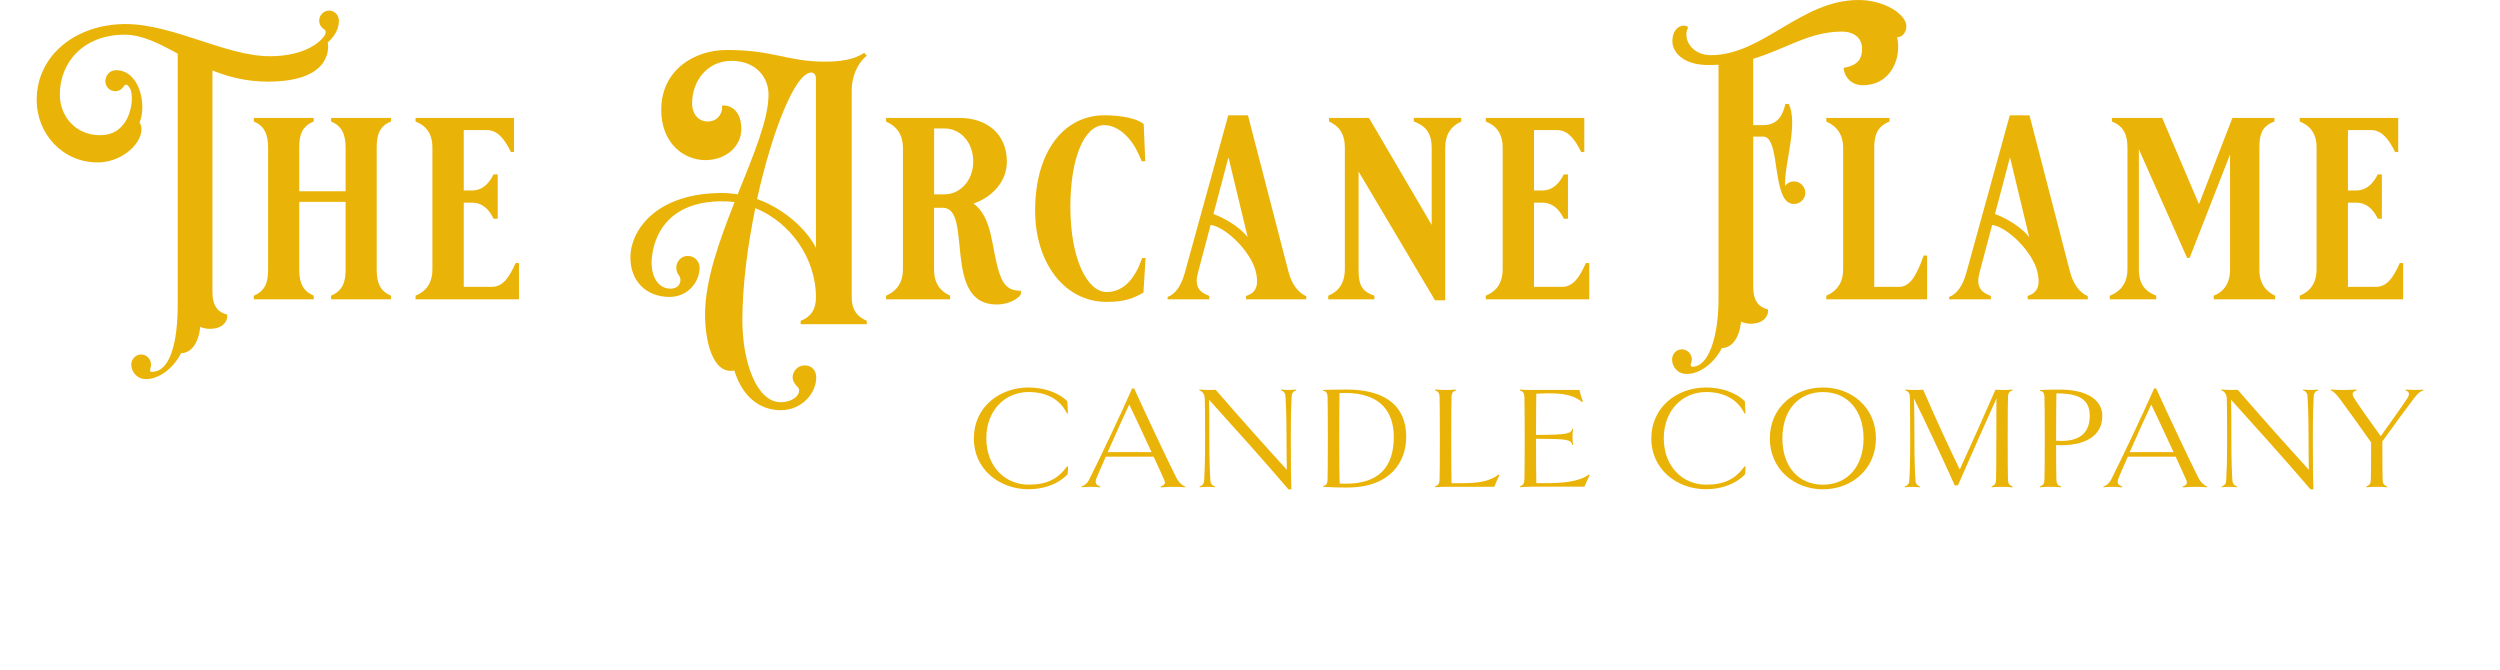 <svg viewBox="0 0 694.6 186.16" height="186.16" width="694.6" xmlns="http://www.w3.org/2000/svg" data-name="Layer 2" id="Layer_2">
  <defs>
    <style>
      .cls-1 {
        fill: none;
      }

      .cls-2 {
        fill: #eab308;
      }
    </style>
  </defs>
  <g data-name="Layer 1" id="Layer_1-2">
    <g>
      <rect height="153.4" width="684.4" y="32.76" x="10.2" class="cls-1"></rect>
      <path d="M34.97,6.69c13.03,0,27.87,8.93,39.96,8.93,7.92,0,12.96-2.66,15.12-5.54.43-.58.72-1.51,0-1.94-.79-.5-1.37-1.37-1.37-2.38,0-1.51,1.22-2.81,2.74-2.81s2.74,1.22,2.74,2.81c0,2.52-1.37,4.46-3.1,6.05.07.29,2.16,10.87-16.63,10.87-5.9,0-10.94-1.3-15.41-3.1v61.42c0,4.18,1.58,5.76,4.1,6.41v.86c-.29,1.44-1.58,3.1-4.75,3.1-1.08,0-2.02-.22-2.74-.58-.43,4.61-2.59,7.34-5.33,7.34-1.44,3.1-5.4,7.2-9.72,7.2-2.52,0-4.1-2.02-4.1-4.03,0-1.51,1.22-2.81,2.74-2.81s2.74,1.29,2.74,2.81c0,1.08-.72,2.02.22,2.02,5.18,0,7.2-8.43,7.2-18.72V14.9c-5.18-2.81-9.86-5.26-14.76-5.26-11.31,0-18,7.56-18,16.63,0,5.83,4.18,11.3,11.23,11.3s8.78-6.91,8.78-10.15c0-1.87-.29-2.66-.86-3.38-.65-.79-1.01-.58-1.37-.07-.58.86-1.37,1.37-2.38,1.37-1.51,0-2.74-1.22-2.74-2.74s1.08-3.1,2.95-3.1c6.48,0,8.64,9.5,6.55,14.54,2.38,3.82-3.6,11.09-11.67,11.09-9.72,0-16.92-7.99-16.92-17.35,0-12.31,10.73-21.1,24.77-21.1Z" class="cls-2"></path>
      <path d="M91.99,82.15c3.24-1.37,4.03-3.82,4.03-7.27v-18.79h-12.89v18.79c0,3.82,1.15,6.05,4.03,7.27v1.01h-16.63v-1.01c3.31-1.37,3.96-3.96,3.96-7.27v-33.84c0-3.89-1.15-6.12-3.96-7.27v-1.01h16.63v1.01c-3.1,1.22-4.03,3.53-4.03,7.27v12.1h12.89v-12.1c0-3.89-1.15-6.12-4.03-7.27v-1.01h16.63v1.01c-3.31,1.3-3.96,3.89-3.96,7.27v33.84c0,3.74,1.01,6.05,3.96,7.27v1.01h-16.63v-1.01Z" class="cls-2"></path>
      <path d="M115.46,83.16v-1.01c3.31-1.37,4.68-3.96,4.68-7.27v-33.84c0-3.89-1.73-6.12-4.68-7.27v-1.01h27.36v9.5h-.86c-1.94-4.03-3.96-6.12-6.7-6.12h-6.41v16.78h2.3c2.95,0,4.75-2.02,5.98-4.46h1.15v12.31h-1.15c-1.22-2.59-3.1-4.46-5.98-4.46h-2.3v23.4h7.63c3.1,0,4.82-2.23,6.77-6.62h.94v10.08h-28.73Z" class="cls-2"></path>
      <path d="M240.82,89.14v.94h-18.36v-.94c2.81-1.08,4.25-3.17,4.25-6.48,0-10.95-7.13-20.88-16.85-24.84-2.16,10.44-3.6,21.6-3.6,31.18,0,11.59,3.96,22.75,10.66,22.75,3.17,0,5.11-1.8,5.11-3.17,0-.36-.07-.72-.36-1.01-.79-.79-1.44-1.66-1.44-2.74,0-1.66,1.37-3.31,3.38-3.31s3.17,1.51,3.17,3.31v.07c0,4.39-4.03,9.07-9.86,9.07s-10.66-3.74-12.89-11.02c-6.05,1.15-8.14-8.28-8.14-15.55,0-9.58,4.03-20.67,8.21-31.25-1.15-.14-2.3-.22-3.46-.22-16.56,0-19.59,11.59-19.59,17.21,0,3.53,1.66,7.06,5.26,7.06,2.02,0,2.74-1.3,2.74-2.38,0-.5-.14-.94-.36-1.22-.5-.65-.79-1.37-.79-2.23,0-1.22.65-2.23,1.58-2.81.36-.22.86-.43,1.58-.43h.14c1.73,0,3.17,1.44,3.17,3.24v.07c0,3.74-3.1,8.06-8.35,8.06-6.34,0-10.87-4.25-10.87-10.94,0-7.63,7.2-17.93,25.49-17.93,1.51,0,2.95.14,4.32.36,4.32-10.73,8.57-20.74,8.57-27.72,0-4.9-3.6-9.36-10.3-9.36s-10.94,5.54-10.94,11.88c0,2.3,1.3,4.97,4.39,4.97s4.32-3.02,3.89-4.39c.94-.29,5.4.14,5.4,6.48,0,4.82-4.25,8.64-10.01,8.64s-12.24-4.46-12.24-13.97c0-11.09,9.22-16.63,18.15-16.63,13.25,0,16.71,3.24,27.43,3.24,3.96,0,7.99-.5,10.8-2.45l.72.79c-2.81,2.3-4.18,6.19-4.18,9.5v57.68c0,3.46,1.58,5.4,4.18,6.48ZM226.7,21.96c0-1.08-.43-1.8-1.3-1.8-4.46,0-10.87,16.2-15.05,35.14,8.86,3.17,14.69,9.94,16.35,13.61V21.96Z" class="cls-2"></path>
      <path d="M283.65,81.72c-.36.86-2.81,2.88-6.77,2.88-15.19,0-6.48-26.86-14.91-26.86h-2.45v17.14c0,3.89,1.73,6.05,4.46,7.27v1.01h-17.79v-1.01c3.31-1.44,4.68-4.03,4.68-7.27v-33.84c0-3.46-1.58-5.9-4.68-7.27v-1.01h20.31c7.63,0,13.25,4.39,13.25,12.17,0,6.26-5.18,10.37-9.29,11.59,5.47,4.1,4.9,12.31,7.2,19.37,1.3,3.96,3.17,4.9,5.98,4.9v.94ZM270.4,44.92c0-5.62-3.74-9.22-7.92-9.22h-2.95v18.29h2.95c4.18,0,7.92-3.74,7.92-9.07Z" class="cls-2"></path>
      <path d="M318.28,71.71l-.58,9.58c-2.81,1.58-5.18,2.59-10.23,2.59-11.74,0-19.87-10.87-19.87-25.35,0-16.63,8.14-26.5,19.23-26.5,4.9,0,9.22.94,10.94,2.45l.43,10.3-.94.07-1.08-2.38c-1.8-3.96-5.4-7.7-9.36-7.7-5.69,0-9.43,9.43-9.43,22.68,0,14.62,4.75,23.69,10.08,23.69,4.97,0,8.06-4.18,9.87-9.43h.94Z" class="cls-2"></path>
      <path d="M362.93,83.16h-16.71v-.94c3.6-1.08,3.24-4.18,2.74-6.55-1.15-5.4-8.14-12.53-12.6-13.18l-3.53,13.32c-.94,3.6.14,5.33,3.17,6.41v.94h-11.59v-.65c2.3-.86,3.82-3.31,4.75-6.62l12.1-43.85h5.47l11.23,43.35c.86,3.46,2.66,5.91,4.97,6.91v.86ZM337.15,59.47c3.38,1.22,7.42,3.74,9.5,6.41l-5.33-22.18-4.18,15.77Z" class="cls-2"></path>
      <path d="M398.71,83.45l-21.24-35.79v27.22c0,3.82.58,6.05,4.39,7.27v1.01h-12.82v-1.01c3.24-1.3,4.61-3.96,4.61-7.27v-33.84c0-3.96-1.66-6.05-4.39-7.27v-1.01h11.09l17.43,29.74v-21.46c0-3.6-1.3-5.98-4.97-7.27v-1.01h13.18v1.01c-2.95,1.3-4.46,3.74-4.46,7.27v42.41h-2.81Z" class="cls-2"></path>
      <path d="M412.82,83.16v-1.01c3.31-1.37,4.68-3.96,4.68-7.27v-33.84c0-3.89-1.73-6.12-4.68-7.27v-1.01h27.36v9.5h-.86c-1.94-4.03-3.96-6.12-6.7-6.12h-6.41v16.78h2.3c2.95,0,4.75-2.02,5.98-4.46h1.15v12.31h-1.15c-1.22-2.59-3.1-4.46-5.98-4.46h-2.3v23.4h7.63c3.1,0,4.82-2.23,6.77-6.62h.94v10.08h-28.73Z" class="cls-2"></path>
      <path d="M467.32,97.06c1.51,0,2.74,1.3,2.74,2.81,0,.36-.07.65-.22,1.01-.22.5-.14,1.01.43,1.01,4.46,0,7.2-8.42,7.2-18.72V17.99l-2.16.07c-7.56.22-10.66-3.53-10.66-6.62,0-2.45,1.22-4.32,3.31-4.32.43,0,.94.22,1.08.58-.29.43-.5,1.15-.5,1.8,0,3.24,2.88,5.83,6.77,5.83C489.78,15.33,500.37,0,516.35,0c7.2,0,13.32,3.96,13.32,7.34,0,1.87-1.37,3.02-2.59,3.02,1.3,5.26-1.37,13.32-9.58,13.32-3.31,0-5.18-2.59-5.26-4.82,3.17-.58,5.11-1.8,5.11-5.26,0-3.24-2.38-4.82-5.69-4.82-8.93,0-15.48,4.82-24.55,7.56v18.43h2.74c4.39,0,5.62-3.31,6.19-5.9h.94c2.74,5.62-1.3,16.85-1.01,22.75.58-.72,1.44-1.22,2.45-1.22,1.73,0,3.17,1.44,3.17,3.17s-1.44,3.1-3.17,3.1c-1.37,0-2.38-.94-2.95-2.09-2.66-5.33-1.58-16.63-5.62-16.63h-2.74v41.62c0,4.18,1.58,5.76,4.1,6.41v.86c-.29,1.44-1.58,3.1-4.75,3.1-1.08,0-2.02-.22-2.74-.58-.43,4.61-2.59,7.34-5.33,7.34-1.44,3.1-5.4,7.2-9.72,7.2-2.81,0-4.1-2.3-4.1-3.96s1.22-2.88,2.74-2.88Z" class="cls-2"></path>
      <path d="M507.42,83.16v-1.01c3.31-1.44,4.68-4.03,4.68-7.27v-33.84c0-3.46-1.58-5.9-4.68-7.27v-1.01h17.57v1.01c-3.53,1.37-4.25,3.96-4.25,7.27v38.67h6.77c3.02,0,4.75-2.59,6.98-8.71h.94v12.17h-28.01Z" class="cls-2"></path>
      <path d="M580.07,83.16h-16.71v-.94c3.6-1.08,3.24-4.18,2.74-6.55-1.15-5.4-8.14-12.53-12.6-13.18l-3.53,13.32c-.94,3.6.14,5.33,3.17,6.41v.94h-11.59v-.65c2.3-.86,3.82-3.31,4.75-6.62l12.1-43.85h5.47l11.23,43.35c.86,3.46,2.66,5.91,4.97,6.91v.86ZM554.29,59.47c3.38,1.22,7.42,3.74,9.5,6.41l-5.33-22.18-4.18,15.77Z" class="cls-2"></path>
      <path d="M632.13,82.15v1.01h-17.07v-1.01c3.31-1.3,4.54-4.03,4.54-7.27v-31.97l-11.23,28.73h-.72l-13.39-30.17v33.41c0,4.32,2.02,6.19,4.82,7.27v1.01h-12.89v-1.01c3.38-1.3,4.9-3.96,4.9-7.27v-33.84c0-3.38-.94-5.98-4.32-7.27v-1.01h13.97l10.22,23.98,9.29-23.98h11.67v1.01c-3.24,1.15-4.18,3.31-4.18,7.06v34.06c0,3.96,1.87,6.12,4.39,7.27Z" class="cls-2"></path>
      <path d="M638.96,83.16v-1.01c3.31-1.37,4.68-3.96,4.68-7.27v-33.84c0-3.89-1.73-6.12-4.68-7.27v-1.01h27.36v9.5h-.86c-1.94-4.03-3.96-6.12-6.7-6.12h-6.41v16.78h2.3c2.95,0,4.75-2.02,5.98-4.46h1.15v12.31h-1.15c-1.22-2.59-3.1-4.46-5.98-4.46h-2.3v23.4h7.63c3.1,0,4.82-2.23,6.77-6.62h.94v10.08h-28.73Z" class="cls-2"></path>
    </g>
    <g>
      <rect height="52" width="672" y="107.62" class="cls-1"></rect>
      <path d="M270.57,121.8c0-8.61,7.05-14.14,15.21-14.14,4.06,0,8.28,1.31,10.78,3.85l.16,3.32-.25.08c-1.93-4.02-5.82-5.99-10.7-5.99-6.4,0-11.73,4.96-11.73,12.87s5.33,12.87,11.73,12.87c5.21,0,8.2-1.64,10.74-5.12l.25.12-.12,2.13c-2.54,2.62-6.48,4.14-10.87,4.14-8.16,0-15.21-5.58-15.21-14.15Z" class="cls-2"></path>
      <path d="M329.29,135.17l-.04.21c-1.03-.08-2.26-.12-3.28-.12s-2.38.04-3.44.16l-.08-.25c1.15-.41,1.48-.86.98-1.89-.45-1.07-1.56-3.49-2.91-6.4h-13.28c-1.07,2.42-2.01,4.55-2.58,5.95-.53,1.35-.16,1.93,1.03,2.34l-.04.25c-.86-.12-1.85-.16-2.62-.16-.94,0-1.76.04-2.54.12l-.04-.21c.78-.25,1.64-.82,2.21-2.01,2.83-5.66,8.45-17.38,11.89-25.22h.57c3.12,6.89,9.35,20.13,11.77,24.89.62,1.19,1.6,2.09,2.42,2.34ZM319.94,125.62c-2.17-4.72-4.76-10.25-6.19-13.24-1.56,3.32-3.98,8.65-5.99,13.24h12.18Z" class="cls-2"></path>
      <path d="M360.16,108.44c-.7.25-1.23.57-1.27,1.68-.12,2.05-.25,5.29-.25,11.68s.04,11.44.16,14.15h-.82c-7.95-9.27-15.01-17.06-22.06-24.89.08,2.71.08,5.62.08,10.74,0,6.15.16,9.63.29,11.69.08,1.07.62,1.39,1.27,1.68l-.04.21c-.66-.08-1.39-.12-2.05-.12-.62,0-1.35.04-2.13.12l-.04-.21c.7-.29,1.23-.62,1.27-1.68.12-2.05.25-5.33.25-11.69s-.04-9.8-.08-10.91c-.04-1.35-.53-2.05-1.52-2.46l.04-.21c.98.08,1.8.12,2.42.12.7,0,1.39,0,2.09-.04,7.46,8.61,14.27,16.2,19.76,22.22-.04-2.3-.08-5.37-.08-8.73,0-6.19-.16-9.63-.29-11.68-.08-1.11-.62-1.44-1.27-1.68l.04-.21c.66.08,1.39.12,2.05.12.61,0,1.35-.04,2.13-.12l.04.21Z" class="cls-2"></path>
      <path d="M374.3,135.46c-2.3,0-4.43-.04-6.72-.21v-.21c.74-.12,1.23-.49,1.27-1.72.04-1.23.08-5.17.08-11.52s-.04-10.33-.08-11.52c-.04-1.27-.57-1.64-1.27-1.72v-.21c1.6-.08,3.77-.12,6.6-.12,9.18,0,16.52,3.4,16.52,13.2,0,6.56-4.1,14.02-16.4,14.02ZM373.69,109.17c-.49,0-.94,0-1.52.04-.04,2.87-.08,6.6-.08,12.59,0,6.52.04,10.29.12,12.55.57.04,1.15.04,1.72.04,9.1,0,13.32-4.59,13.32-12.96,0-6.81-3.48-12.26-13.57-12.26Z" class="cls-2"></path>
      <path d="M416.61,132.01c-.41.82-1.07,2.25-1.43,3.24h-12.83c-1.64,0-2.79.04-3.61.12l-.04-.21c.9-.37,1.23-.74,1.27-1.84.04-1.23.08-5.17.08-11.52s-.04-10.33-.08-11.52c-.04-1.11-.37-1.48-1.27-1.85l.04-.21c.82.08,1.97.12,2.91.12s2.09-.04,2.87-.12l.04.21c-.9.33-1.23.74-1.27,1.8-.04,1.23-.08,5.17-.08,11.56s.04,9.8.08,12.46h2.75c4.47,0,7.71-.41,10.37-2.42l.21.16Z" class="cls-2"></path>
      <path d="M425.22,135.25c-.94,0-2.09.04-2.91.12l-.04-.21c.9-.37,1.23-.74,1.27-1.84.04-1.23.08-5.17.08-11.52s-.04-10.33-.08-11.52c-.04-1.11-.37-1.48-1.27-1.85l.04-.21c.82.08,1.97.12,2.91.12h13.61c.21.94.57,2.21.98,3.2l-.25.16c-2.34-2.01-5.54-2.42-9.22-2.42-1.11,0-2.3.04-3.49.12-.04,1.68-.08,5.95-.08,11.44,9.02-.04,9.64-.37,10.09-1.72l.21.04c-.12.78-.16,1.31-.16,2.21s.04,1.48.16,2.21l-.21.04c-.49-1.48-1.07-1.68-10.09-1.72,0,6.07.04,10.78.08,12.34h2.79c4.67,0,9.14-.41,11.85-2.42l.21.16c-.41.78-1.11,2.3-1.48,3.24h-15.01Z" class="cls-2"></path>
      <path d="M458.8,121.8c0-8.61,7.05-14.14,15.21-14.14,4.06,0,8.28,1.31,10.78,3.85l.16,3.32-.25.08c-1.93-4.02-5.82-5.99-10.7-5.99-6.4,0-11.73,4.96-11.73,12.87s5.33,12.87,11.73,12.87c5.21,0,8.2-1.64,10.74-5.12l.25.12-.12,2.13c-2.54,2.62-6.48,4.14-10.87,4.14-8.16,0-15.21-5.58-15.21-14.15Z" class="cls-2"></path>
      <path d="M506.49,135.95c-7.95,0-14.76-5.58-14.76-14.15s6.81-14.14,14.76-14.14,14.72,5.53,14.72,14.14-6.81,14.15-14.72,14.15ZM506.49,108.93c-6.64,0-11.27,4.84-11.27,12.87s4.63,12.87,11.27,12.87,11.28-4.88,11.28-12.87-4.67-12.87-11.28-12.87Z" class="cls-2"></path>
      <path d="M559.17,135.17l-.04.25c-.78-.12-1.97-.16-2.87-.16s-2.09.04-2.91.12l-.04-.21c.9-.37,1.23-.74,1.27-1.84.04-1.23.08-5.17.08-11.52,0-5.49,0-8.86.04-11.11-3.24,7.22-6.68,14.92-10.7,24.15h-.9c-2.67-6.03-8.82-19.11-11.32-24.11.08,2.62.12,5.45.12,11.07,0,6.15.16,9.63.29,11.69.08,1.07.62,1.39,1.27,1.68l-.04.21c-.66-.08-1.39-.12-2.05-.12-.62,0-1.35.04-2.13.12l-.04-.21c.7-.29,1.23-.62,1.27-1.68.16-2.05.25-5.33.25-11.69s-.04-10.33-.08-11.52c-.04-1.11-.37-1.48-1.27-1.85l.04-.21c.82.08,1.76.12,2.62.12s1.89-.04,2.3-.08c3.03,7.05,7.3,16.28,10.17,22.18,2.83-6.15,7.38-16.36,9.92-22.18.53.04,1.35.08,2.21.08.78,0,1.72-.04,2.5-.12l.04.21c-.9.33-1.23.74-1.27,1.8-.04,1.23-.08,5.17-.08,11.56s.04,10.29.08,11.52c.04,1.11.37,1.48,1.27,1.84Z" class="cls-2"></path>
      <path d="M572.54,123.69c-.41,0-.78,0-1.27-.04,0,4.59.04,8.49.08,9.68.04,1.11.37,1.48,1.27,1.84l-.04.21c-.78-.08-1.97-.12-2.91-.12s-2.05.04-2.87.12l-.04-.21c.9-.37,1.23-.74,1.27-1.84.04-1.23.08-5.17.08-11.52s-.04-10.33-.08-11.52c-.04-1.27-.57-1.64-1.27-1.72v-.21c1.6-.08,3.85-.12,5.54-.12,7.38,0,11.81,2.79,11.81,7.3,0,5.49-4.55,8.16-11.56,8.16ZM571.35,109.3c-.04,2.01-.08,6.76-.08,13.16.53.04,1.07.04,1.6.04,5.54,0,7.75-2.83,7.75-6.97,0-4.63-3.03-6.23-9.27-6.23Z" class="cls-2"></path>
      <path d="M613.25,135.17l-.04.21c-1.02-.08-2.25-.12-3.28-.12s-2.38.04-3.44.16l-.08-.25c1.15-.41,1.48-.86.98-1.89-.45-1.07-1.56-3.49-2.91-6.4h-13.28c-1.07,2.42-2.01,4.55-2.58,5.95-.53,1.35-.16,1.93,1.02,2.34l-.04.25c-.86-.12-1.84-.16-2.62-.16-.94,0-1.76.04-2.54.12l-.04-.21c.78-.25,1.64-.82,2.21-2.01,2.83-5.66,8.45-17.38,11.89-25.22h.57c3.12,6.89,9.35,20.13,11.77,24.89.62,1.19,1.6,2.09,2.42,2.34ZM603.9,125.62c-2.17-4.72-4.76-10.25-6.19-13.24-1.56,3.32-3.98,8.65-5.99,13.24h12.18Z" class="cls-2"></path>
      <path d="M644.12,108.44c-.7.25-1.23.57-1.27,1.68-.12,2.05-.25,5.29-.25,11.68s.04,11.44.16,14.15h-.82c-7.95-9.27-15.01-17.06-22.06-24.89.08,2.71.08,5.62.08,10.74,0,6.15.16,9.63.29,11.69.08,1.07.62,1.39,1.27,1.68l-.04.21c-.66-.08-1.39-.12-2.05-.12-.62,0-1.35.04-2.13.12l-.04-.21c.7-.29,1.23-.62,1.27-1.68.12-2.05.25-5.33.25-11.69s-.04-9.8-.08-10.91c-.04-1.35-.53-2.05-1.52-2.46l.04-.21c.98.08,1.8.12,2.42.12.7,0,1.39,0,2.09-.04,7.46,8.61,14.27,16.2,19.76,22.22-.04-2.3-.08-5.37-.08-8.73,0-6.19-.16-9.63-.29-11.68-.08-1.11-.62-1.44-1.27-1.68l.04-.21c.66.08,1.39.12,2.05.12.61,0,1.35-.04,2.13-.12l.04.21Z" class="cls-2"></path>
      <path d="M673.31,108.44c-.78.21-1.72,1.03-2.5,2.09-1.64,2.13-5.82,7.79-8.9,12.1,0,5.74.04,9.51.08,10.7.04,1.11.41,1.48,1.27,1.84l-.04.21c-.78-.08-1.93-.12-2.87-.12s-2.09.04-2.87.12l-.04-.21c.9-.37,1.23-.74,1.27-1.84.04-1.15.08-4.63.08-10.41-3.57-5.08-6.72-9.47-8.73-12.14-.82-1.07-1.72-2.13-2.54-2.34l.04-.21c1.07.08,2.46.12,3.28.12.98,0,2.83-.04,3.9-.12l.04.21c-1.19.37-1.44.98-.74,2.13,1.35,2.13,3.81,5.62,7.42,10.62,3.16-4.43,6.03-8.45,7.34-10.46.86-1.35.57-1.89-.49-2.3l.04-.21c.82.08,1.84.12,2.67.12s1.48-.04,2.25-.12l.04.21Z" class="cls-2"></path>
    </g>
  </g>
</svg>
